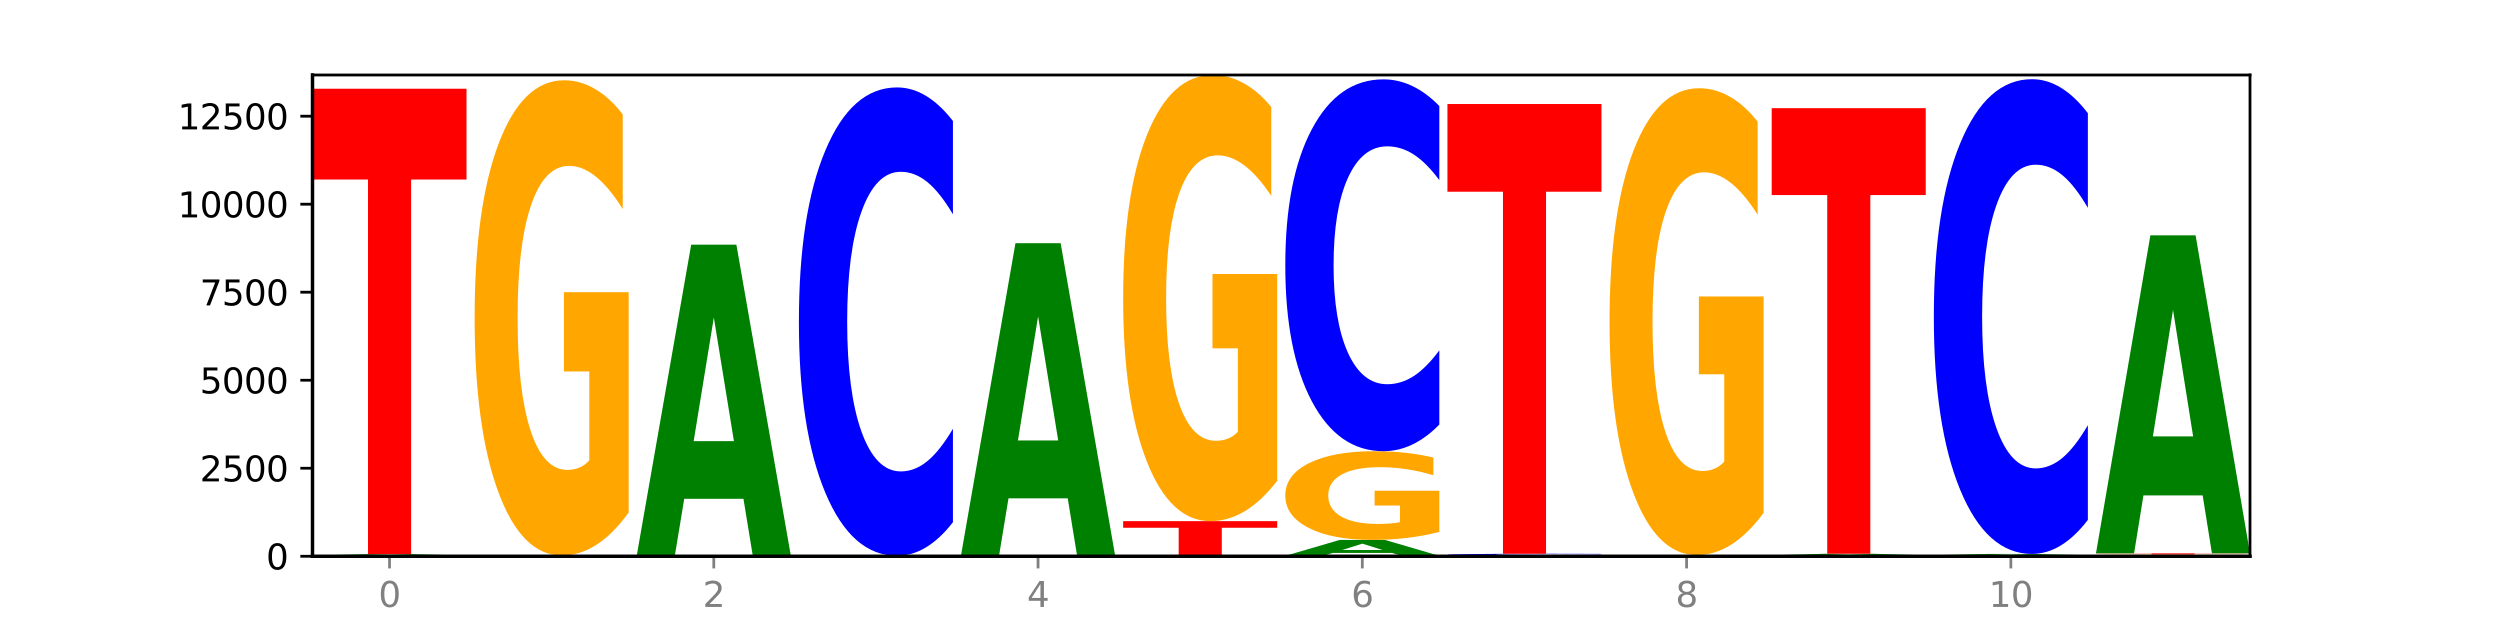 <?xml version="1.0" encoding="utf-8" standalone="no"?>
<!DOCTYPE svg PUBLIC "-//W3C//DTD SVG 1.1//EN"
  "http://www.w3.org/Graphics/SVG/1.1/DTD/svg11.dtd">
<svg xmlns:xlink="http://www.w3.org/1999/xlink" width="720pt" height="180pt" viewBox="0 0 720 180" xmlns="http://www.w3.org/2000/svg" version="1.1">
 <defs>
  <style type="text/css">*{stroke-linejoin: round; stroke-linecap: butt}</style>
 </defs>
 <g id="figure_1">
  <g id="patch_1">
   <path d="M 0 180 
L 720 180 
L 720 0 
L 0 0 
z
" style="fill: #ffffff"/>
  </g>
  <g id="axes_1">
   <g id="patch_2">
    <path d="M 90 160.2 
L 648 160.2 
L 648 21.6 
L 90 21.6 
z
" style="fill: #ffffff"/>
   </g>
   <g id="line2d_1">
    <path d="M 90 160.2 
L 648 160.2 
" clip-path="url(#pe42b00f9ae)" style="fill: none; stroke: #000000; stroke-width: 0.5; stroke-linecap: square"/>
   </g>
   <g id="patch_3">
    <path d="M 134.36 160.199 
Q 129.886 160.2 125.074 160.2 
Q 120.263 160.2 115.133 160.2 
Q 103.541 160.2 96.77 160.199 
Q 90 160.197 90 160.195 
Q 90 160.193 96.89 160.191 
Q 103.789 160.19 115.789 160.19 
Q 120.412 160.19 124.647 160.19 
Q 128.892 160.19 132.65 160.191 
L 132.65 160.193 
Q 128.773 160.192 124.935 160.192 
Q 121.098 160.192 117.24 160.192 
Q 110.102 160.192 106.235 160.193 
Q 102.367 160.193 102.367 160.195 
Q 102.367 160.196 106.096 160.197 
Q 109.824 160.198 116.684 160.198 
Q 118.553 160.198 120.153 160.198 
Q 121.754 160.198 123.026 160.198 
L 123.026 160.196 
L 115.719 160.196 
L 115.719 160.194 
L 134.36 160.194 
L 134.36 160.199 
z
" clip-path="url(#pe42b00f9ae)" style="fill: #ffa600"/>
   </g>
   <g id="patch_4">
    <path d="M 134.36 160.176 
Q 130.649 160.183 126.637 160.186 
Q 122.624 160.19 118.254 160.19 
Q 105.222 160.19 97.611 160.164 
Q 90 160.138 90 160.094 
Q 90 160.049 97.611 160.023 
Q 105.222 159.997 118.254 159.997 
Q 122.624 159.997 126.637 160.001 
Q 130.649 160.004 134.36 160.011 
L 134.36 160.049 
Q 130.616 160.04 126.983 160.036 
Q 123.351 160.032 119.339 160.032 
Q 112.141 160.032 108.017 160.048 
Q 103.904 160.065 103.904 160.094 
Q 103.904 160.122 108.017 160.139 
Q 112.141 160.155 119.339 160.155 
Q 123.351 160.155 126.983 160.151 
Q 130.616 160.147 134.36 160.138 
L 134.36 160.176 
z
" clip-path="url(#pe42b00f9ae)" style="fill: #0000ff"/>
   </g>
   <g id="patch_5">
    <path d="M 120.728 159.925 
L 103.668 159.925 
L 100.974 159.997 
L 90 159.997 
L 105.672 159.602 
L 118.687 159.602 
L 134.36 159.997 
L 123.395 159.997 
L 120.728 159.925 
z
M 106.389 159.852 
L 117.98 159.852 
L 112.194 159.695 
L 106.389 159.852 
z
" clip-path="url(#pe42b00f9ae)" style="fill: #008000"/>
   </g>
   <g id="patch_6">
    <path d="M 90 25.554 
L 134.36 25.554 
L 134.36 51.697 
L 118.401 51.697 
L 118.401 159.602 
L 105.99 159.602 
L 105.99 51.697 
L 90 51.697 
L 90 25.554 
z
" clip-path="url(#pe42b00f9ae)" style="fill: #ff0000"/>
   </g>
   <g id="patch_7">
    <path d="M 136.695 160.159 
L 181.054 160.159 
L 181.054 160.167 
L 165.095 160.167 
L 165.095 160.2 
L 152.685 160.2 
L 152.685 160.167 
L 136.695 160.167 
L 136.695 160.159 
z
" clip-path="url(#pe42b00f9ae)" style="fill: #ff0000"/>
   </g>
   <g id="patch_8">
    <path d="M 181.054 160.154 
Q 177.344 160.157 173.331 160.158 
Q 169.319 160.159 164.949 160.159 
Q 151.917 160.159 144.306 160.149 
Q 136.695 160.138 136.695 160.119 
Q 136.695 160.1 144.306 160.089 
Q 151.917 160.078 164.949 160.078 
Q 169.319 160.078 173.331 160.08 
Q 177.344 160.081 181.054 160.084 
L 181.054 160.1 
Q 177.31 160.096 173.678 160.095 
Q 170.045 160.093 166.033 160.093 
Q 158.835 160.093 154.711 160.1 
Q 150.598 160.107 150.598 160.119 
Q 150.598 160.131 154.711 160.138 
Q 158.835 160.145 166.033 160.145 
Q 170.045 160.145 173.678 160.143 
Q 177.31 160.141 181.054 160.137 
L 181.054 160.154 
z
" clip-path="url(#pe42b00f9ae)" style="fill: #0000ff"/>
   </g>
   <g id="patch_9">
    <path d="M 167.423 160.062 
L 150.363 160.062 
L 147.669 160.078 
L 136.695 160.078 
L 152.367 159.987 
L 165.382 159.987 
L 181.054 160.078 
L 170.089 160.078 
L 167.423 160.062 
z
M 153.083 160.045 
L 164.675 160.045 
L 158.888 160.008 
L 153.083 160.045 
z
" clip-path="url(#pe42b00f9ae)" style="fill: #008000"/>
   </g>
   <g id="patch_10">
    <path d="M 181.054 147.604 
Q 176.581 153.795 171.769 156.905 
Q 166.957 159.987 161.827 159.987 
Q 150.235 159.987 143.465 141.554 
Q 136.695 123.12 136.695 91.596 
Q 136.695 59.705 143.584 41.413 
Q 150.484 23.121 162.483 23.121 
Q 167.106 23.121 171.341 25.609 
Q 175.586 28.069 179.344 32.931 
L 179.344 60.214 
Q 175.467 53.966 171.63 50.884 
Q 167.792 47.774 163.935 47.774 
Q 156.797 47.774 152.929 59.14 
Q 149.062 70.477 149.062 91.596 
Q 149.062 112.518 152.79 123.94 
Q 156.518 135.334 163.378 135.334 
Q 165.247 135.334 166.848 134.683 
Q 168.448 134.005 169.721 132.591 
L 169.721 106.977 
L 162.414 106.977 
L 162.414 84.161 
L 181.054 84.161 
L 181.054 147.604 
z
" clip-path="url(#pe42b00f9ae)" style="fill: #ffa600"/>
   </g>
   <g id="patch_11">
    <path d="M 227.749 160.198 
Q 224.038 160.199 220.026 160.199 
Q 216.014 160.2 211.644 160.2 
Q 198.612 160.2 191 160.196 
Q 183.389 160.192 183.389 160.185 
Q 183.389 160.178 191 160.174 
Q 198.612 160.17 211.644 160.17 
Q 216.014 160.17 220.026 160.17 
Q 224.038 160.171 227.749 160.172 
L 227.749 160.178 
Q 224.005 160.176 220.372 160.176 
Q 216.74 160.175 212.728 160.175 
Q 205.53 160.175 201.406 160.178 
Q 197.293 160.18 197.293 160.185 
Q 197.293 160.189 201.406 160.192 
Q 205.53 160.195 212.728 160.195 
Q 216.74 160.195 220.372 160.194 
Q 224.005 160.193 227.749 160.192 
L 227.749 160.198 
z
" clip-path="url(#pe42b00f9ae)" style="fill: #0000ff"/>
   </g>
   <g id="patch_12">
    <path d="M 227.749 160.151 
Q 223.275 160.16 218.463 160.165 
Q 213.652 160.17 208.522 160.17 
Q 196.93 160.17 190.159 160.142 
Q 183.389 160.115 183.389 160.068 
Q 183.389 160.021 190.279 159.994 
Q 197.178 159.967 209.178 159.967 
Q 213.801 159.967 218.036 159.97 
Q 222.281 159.974 226.039 159.981 
L 226.039 160.022 
Q 222.162 160.013 218.324 160.008 
Q 214.487 160.003 210.629 160.003 
Q 203.491 160.003 199.624 160.02 
Q 195.757 160.037 195.757 160.068 
Q 195.757 160.099 199.485 160.116 
Q 203.213 160.133 210.073 160.133 
Q 211.942 160.133 213.542 160.132 
Q 215.143 160.131 216.415 160.129 
L 216.415 160.091 
L 209.108 160.091 
L 209.108 160.057 
L 227.749 160.057 
L 227.749 160.151 
z
" clip-path="url(#pe42b00f9ae)" style="fill: #ffa600"/>
   </g>
   <g id="patch_13">
    <path d="M 214.117 143.661 
L 197.057 143.661 
L 194.363 159.967 
L 183.389 159.967 
L 199.062 70.46 
L 212.077 70.46 
L 227.749 159.967 
L 216.784 159.967 
L 214.117 143.661 
z
M 199.778 127.049 
L 211.369 127.049 
L 205.583 91.446 
L 199.778 127.049 
z
" clip-path="url(#pe42b00f9ae)" style="fill: #008000"/>
   </g>
   <g id="patch_14">
    <path d="M 260.812 160.198 
L 243.752 160.198 
L 241.058 160.2 
L 230.084 160.2 
L 245.756 160.19 
L 258.771 160.19 
L 274.444 160.2 
L 263.478 160.2 
L 260.812 160.198 
z
M 246.473 160.196 
L 258.064 160.196 
L 252.277 160.192 
L 246.473 160.196 
z
" clip-path="url(#pe42b00f9ae)" style="fill: #008000"/>
   </g>
   <g id="patch_15">
    <path d="M 274.444 160.185 
Q 269.97 160.188 265.158 160.189 
Q 260.346 160.19 255.216 160.19 
Q 243.624 160.19 236.854 160.183 
Q 230.084 160.176 230.084 160.165 
Q 230.084 160.153 236.973 160.146 
Q 243.873 160.139 255.872 160.139 
Q 260.495 160.139 264.73 160.14 
Q 268.976 160.141 272.734 160.143 
L 272.734 160.153 
Q 268.856 160.151 265.019 160.149 
Q 261.181 160.148 257.324 160.148 
Q 250.186 160.148 246.318 160.153 
Q 242.451 160.157 242.451 160.165 
Q 242.451 160.172 246.179 160.177 
Q 249.907 160.181 256.767 160.181 
Q 258.636 160.181 260.237 160.18 
Q 261.837 160.18 263.11 160.18 
L 263.11 160.17 
L 255.803 160.17 
L 255.803 160.162 
L 274.444 160.162 
L 274.444 160.185 
z
" clip-path="url(#pe42b00f9ae)" style="fill: #ffa600"/>
   </g>
   <g id="patch_16">
    <path d="M 230.084 160.068 
L 274.444 160.068 
L 274.444 160.082 
L 258.484 160.082 
L 258.484 160.139 
L 246.074 160.139 
L 246.074 160.082 
L 230.084 160.082 
L 230.084 160.068 
z
" clip-path="url(#pe42b00f9ae)" style="fill: #ff0000"/>
   </g>
   <g id="patch_17">
    <path d="M 274.444 150.399 
Q 270.733 155.192 266.721 157.616 
Q 262.708 160.068 258.338 160.068 
Q 245.306 160.068 237.695 141.901 
Q 230.084 123.734 230.084 92.665 
Q 230.084 61.486 237.695 43.346 
Q 245.306 25.179 258.338 25.179 
Q 262.708 25.179 266.721 27.631 
Q 270.733 30.055 274.444 34.848 
L 274.444 61.736 
Q 270.699 55.384 267.067 52.43 
Q 263.435 49.476 259.422 49.476 
Q 252.224 49.476 248.1 60.984 
Q 243.987 72.464 243.987 92.665 
Q 243.987 112.783 248.1 124.291 
Q 252.224 135.771 259.422 135.771 
Q 263.435 135.771 267.067 132.817 
Q 270.699 129.836 274.444 123.483 
L 274.444 150.399 
z
" clip-path="url(#pe42b00f9ae)" style="fill: #0000ff"/>
   </g>
   <g id="patch_18">
    <path d="M 276.778 160.159 
L 321.138 160.159 
L 321.138 160.167 
L 305.179 160.167 
L 305.179 160.2 
L 292.768 160.2 
L 292.768 160.167 
L 276.778 160.167 
L 276.778 160.159 
z
" clip-path="url(#pe42b00f9ae)" style="fill: #ff0000"/>
   </g>
   <g id="patch_19">
    <path d="M 321.138 160.156 
Q 317.427 160.158 313.415 160.159 
Q 309.403 160.159 305.033 160.159 
Q 292.001 160.159 284.389 160.153 
Q 276.778 160.146 276.778 160.134 
Q 276.778 160.122 284.389 160.116 
Q 292.001 160.109 305.033 160.109 
Q 309.403 160.109 313.415 160.11 
Q 317.427 160.111 321.138 160.112 
L 321.138 160.122 
Q 317.394 160.12 313.762 160.119 
Q 310.129 160.118 306.117 160.118 
Q 298.919 160.118 294.795 160.122 
Q 290.682 160.127 290.682 160.134 
Q 290.682 160.142 294.795 160.146 
Q 298.919 160.15 306.117 160.15 
Q 310.129 160.15 313.762 160.149 
Q 317.394 160.148 321.138 160.146 
L 321.138 160.156 
z
" clip-path="url(#pe42b00f9ae)" style="fill: #0000ff"/>
   </g>
   <g id="patch_20">
    <path d="M 321.138 160.089 
Q 316.664 160.099 311.853 160.104 
Q 307.041 160.109 301.911 160.109 
Q 290.319 160.109 283.549 160.079 
Q 276.778 160.049 276.778 159.997 
Q 276.778 159.945 283.668 159.916 
Q 290.567 159.886 302.567 159.886 
Q 307.19 159.886 311.425 159.89 
Q 315.67 159.894 319.428 159.902 
L 319.428 159.946 
Q 315.551 159.936 311.713 159.931 
Q 307.876 159.926 304.018 159.926 
Q 296.88 159.926 293.013 159.944 
Q 289.146 159.963 289.146 159.997 
Q 289.146 160.031 292.874 160.05 
Q 296.602 160.069 303.462 160.069 
Q 305.331 160.069 306.931 160.068 
Q 308.532 160.066 309.805 160.064 
L 309.805 160.022 
L 302.497 160.022 
L 302.497 159.985 
L 321.138 159.985 
L 321.138 160.089 
z
" clip-path="url(#pe42b00f9ae)" style="fill: #ffa600"/>
   </g>
   <g id="patch_21">
    <path d="M 307.506 143.519 
L 290.446 143.519 
L 287.753 159.886 
L 276.778 159.886 
L 292.451 70.044 
L 305.466 70.044 
L 321.138 159.886 
L 310.173 159.886 
L 307.506 143.519 
z
M 293.167 126.845 
L 304.758 126.845 
L 298.972 91.109 
L 293.167 126.845 
z
" clip-path="url(#pe42b00f9ae)" style="fill: #008000"/>
   </g>
   <g id="patch_22">
    <path d="M 354.201 160.174 
L 337.141 160.174 
L 334.447 160.2 
L 323.473 160.2 
L 339.145 160.058 
L 352.16 160.058 
L 367.833 160.2 
L 356.867 160.2 
L 354.201 160.174 
z
M 339.862 160.148 
L 351.453 160.148 
L 345.666 160.091 
L 339.862 160.148 
z
" clip-path="url(#pe42b00f9ae)" style="fill: #008000"/>
   </g>
   <g id="patch_23">
    <path d="M 367.833 160.044 
Q 364.122 160.051 360.11 160.054 
Q 356.097 160.058 351.727 160.058 
Q 338.695 160.058 331.084 160.031 
Q 323.473 160.003 323.473 159.957 
Q 323.473 159.91 331.084 159.883 
Q 338.695 159.855 351.727 159.855 
Q 356.097 159.855 360.11 159.859 
Q 364.122 159.863 367.833 159.87 
L 367.833 159.91 
Q 364.088 159.901 360.456 159.896 
Q 356.824 159.892 352.811 159.892 
Q 345.614 159.892 341.489 159.909 
Q 337.376 159.926 337.376 159.957 
Q 337.376 159.987 341.489 160.004 
Q 345.614 160.022 352.811 160.022 
Q 356.824 160.022 360.456 160.017 
Q 364.088 160.013 367.833 160.003 
L 367.833 160.044 
z
" clip-path="url(#pe42b00f9ae)" style="fill: #0000ff"/>
   </g>
   <g id="patch_24">
    <path d="M 323.473 150.091 
L 367.833 150.091 
L 367.833 151.996 
L 351.873 151.996 
L 351.873 159.855 
L 339.463 159.855 
L 339.463 151.996 
L 323.473 151.996 
L 323.473 150.091 
z
" clip-path="url(#pe42b00f9ae)" style="fill: #ff0000"/>
   </g>
   <g id="patch_25">
    <path d="M 367.833 138.466 
Q 363.359 144.279 358.547 147.198 
Q 353.735 150.091 348.605 150.091 
Q 337.013 150.091 330.243 132.786 
Q 323.473 115.48 323.473 85.886 
Q 323.473 55.946 330.362 38.773 
Q 337.262 21.6 349.262 21.6 
Q 353.884 21.6 358.12 23.936 
Q 362.365 26.245 366.123 30.81 
L 366.123 56.424 
Q 362.245 50.558 358.408 47.665 
Q 354.57 44.745 350.713 44.745 
Q 343.575 44.745 339.708 55.415 
Q 335.84 66.058 335.84 85.886 
Q 335.84 105.527 339.568 116.25 
Q 343.297 126.947 350.156 126.947 
Q 352.025 126.947 353.626 126.336 
Q 355.227 125.699 356.499 124.372 
L 356.499 100.325 
L 349.192 100.325 
L 349.192 78.905 
L 367.833 78.905 
L 367.833 138.466 
z
" clip-path="url(#pe42b00f9ae)" style="fill: #ffa600"/>
   </g>
   <g id="patch_26">
    <path d="M 370.167 160.078 
L 414.527 160.078 
L 414.527 160.102 
L 398.568 160.102 
L 398.568 160.2 
L 386.158 160.2 
L 386.158 160.102 
L 370.167 160.102 
L 370.167 160.078 
z
" clip-path="url(#pe42b00f9ae)" style="fill: #ff0000"/>
   </g>
   <g id="patch_27">
    <path d="M 400.895 159.243 
L 383.835 159.243 
L 381.142 160.078 
L 370.167 160.078 
L 385.84 155.496 
L 398.855 155.496 
L 414.527 160.078 
L 403.562 160.078 
L 400.895 159.243 
z
M 386.556 158.393 
L 398.147 158.393 
L 392.361 156.57 
L 386.556 158.393 
z
" clip-path="url(#pe42b00f9ae)" style="fill: #008000"/>
   </g>
   <g id="patch_28">
    <path d="M 414.527 153.184 
Q 410.053 154.34 405.242 154.92 
Q 400.43 155.496 395.3 155.496 
Q 383.708 155.496 376.938 152.054 
Q 370.167 148.613 370.167 142.728 
Q 370.167 136.775 377.057 133.36 
Q 383.956 129.945 395.956 129.945 
Q 400.579 129.945 404.814 130.41 
Q 409.059 130.869 412.817 131.777 
L 412.817 136.87 
Q 408.94 135.703 405.102 135.128 
Q 401.265 134.548 397.408 134.548 
Q 390.269 134.548 386.402 136.669 
Q 382.535 138.786 382.535 142.728 
Q 382.535 146.634 386.263 148.766 
Q 389.991 150.893 396.851 150.893 
Q 398.72 150.893 400.321 150.772 
Q 401.921 150.645 403.194 150.381 
L 403.194 145.599 
L 395.887 145.599 
L 395.887 141.34 
L 414.527 141.34 
L 414.527 153.184 
z
" clip-path="url(#pe42b00f9ae)" style="fill: #ffa600"/>
   </g>
   <g id="patch_29">
    <path d="M 414.527 122.269 
Q 410.817 126.074 406.804 127.999 
Q 402.792 129.945 398.422 129.945 
Q 385.39 129.945 377.779 115.522 
Q 370.167 101.099 370.167 76.434 
Q 370.167 51.681 377.779 37.28 
Q 385.39 22.857 398.422 22.857 
Q 402.792 22.857 406.804 24.804 
Q 410.817 26.728 414.527 30.533 
L 414.527 51.88 
Q 410.783 46.836 407.151 44.492 
Q 403.518 42.147 399.506 42.147 
Q 392.308 42.147 388.184 51.283 
Q 384.071 60.397 384.071 76.434 
Q 384.071 92.406 388.184 101.542 
Q 392.308 110.656 399.506 110.656 
Q 403.518 110.656 407.151 108.311 
Q 410.783 105.944 414.527 100.9 
L 414.527 122.269 
z
" clip-path="url(#pe42b00f9ae)" style="fill: #0000ff"/>
   </g>
   <g id="patch_30">
    <path d="M 447.59 160.198 
L 430.53 160.198 
L 427.836 160.2 
L 416.862 160.2 
L 432.534 160.19 
L 445.549 160.19 
L 461.222 160.2 
L 450.257 160.2 
L 447.59 160.198 
z
M 433.251 160.196 
L 444.842 160.196 
L 439.055 160.192 
L 433.251 160.196 
z
" clip-path="url(#pe42b00f9ae)" style="fill: #008000"/>
   </g>
   <g id="patch_31">
    <path d="M 461.222 160.183 
Q 456.748 160.186 451.936 160.188 
Q 447.124 160.19 441.995 160.19 
Q 430.403 160.19 423.632 160.179 
Q 416.862 160.168 416.862 160.149 
Q 416.862 160.13 423.752 160.12 
Q 430.651 160.109 442.651 160.109 
Q 447.274 160.109 451.509 160.11 
Q 455.754 160.112 459.512 160.115 
L 459.512 160.131 
Q 455.635 160.127 451.797 160.125 
Q 447.96 160.123 444.102 160.123 
Q 436.964 160.123 433.097 160.13 
Q 429.229 160.137 429.229 160.149 
Q 429.229 160.162 432.958 160.168 
Q 436.686 160.175 443.545 160.175 
Q 445.414 160.175 447.015 160.175 
Q 448.616 160.174 449.888 160.174 
L 449.888 160.158 
L 442.581 160.158 
L 442.581 160.145 
L 461.222 160.145 
L 461.222 160.183 
z
" clip-path="url(#pe42b00f9ae)" style="fill: #ffa600"/>
   </g>
   <g id="patch_32">
    <path d="M 461.222 160.064 
Q 457.511 160.086 453.499 160.097 
Q 449.486 160.109 445.116 160.109 
Q 432.084 160.109 424.473 160.024 
Q 416.862 159.939 416.862 159.795 
Q 416.862 159.649 424.473 159.565 
Q 432.084 159.48 445.116 159.48 
Q 449.486 159.48 453.499 159.492 
Q 457.511 159.503 461.222 159.525 
L 461.222 159.65 
Q 457.478 159.621 453.845 159.607 
Q 450.213 159.593 446.2 159.593 
Q 439.003 159.593 434.879 159.647 
Q 430.766 159.7 430.766 159.795 
Q 430.766 159.888 434.879 159.942 
Q 439.003 159.996 446.2 159.996 
Q 450.213 159.996 453.845 159.982 
Q 457.478 159.968 461.222 159.938 
L 461.222 160.064 
z
" clip-path="url(#pe42b00f9ae)" style="fill: #0000ff"/>
   </g>
   <g id="patch_33">
    <path d="M 416.862 29.955 
L 461.222 29.955 
L 461.222 55.216 
L 445.263 55.216 
L 445.263 159.48 
L 432.852 159.48 
L 432.852 55.216 
L 416.862 55.216 
L 416.862 29.955 
z
" clip-path="url(#pe42b00f9ae)" style="fill: #ff0000"/>
   </g>
   <g id="patch_34">
    <path d="M 463.556 160.109 
L 507.916 160.109 
L 507.916 160.127 
L 491.957 160.127 
L 491.957 160.2 
L 479.547 160.2 
L 479.547 160.127 
L 463.556 160.127 
L 463.556 160.109 
z
" clip-path="url(#pe42b00f9ae)" style="fill: #ff0000"/>
   </g>
   <g id="patch_35">
    <path d="M 494.285 160.088 
L 477.225 160.088 
L 474.531 160.109 
L 463.556 160.109 
L 479.229 159.997 
L 492.244 159.997 
L 507.916 160.109 
L 496.951 160.109 
L 494.285 160.088 
z
M 479.945 160.068 
L 491.536 160.068 
L 485.75 160.023 
L 479.945 160.068 
z
" clip-path="url(#pe42b00f9ae)" style="fill: #008000"/>
   </g>
   <g id="patch_36">
    <path d="M 507.916 159.988 
Q 504.206 159.992 500.193 159.995 
Q 496.181 159.997 491.811 159.997 
Q 478.779 159.997 471.168 159.979 
Q 463.556 159.962 463.556 159.931 
Q 463.556 159.901 471.168 159.883 
Q 478.779 159.865 491.811 159.865 
Q 496.181 159.865 500.193 159.868 
Q 504.206 159.87 507.916 159.875 
L 507.916 159.901 
Q 504.172 159.895 500.54 159.892 
Q 496.907 159.889 492.895 159.889 
Q 485.697 159.889 481.573 159.9 
Q 477.46 159.912 477.46 159.931 
Q 477.46 159.951 481.573 159.962 
Q 485.697 159.973 492.895 159.973 
Q 496.907 159.973 500.54 159.971 
Q 504.172 159.968 507.916 159.961 
L 507.916 159.988 
z
" clip-path="url(#pe42b00f9ae)" style="fill: #0000ff"/>
   </g>
   <g id="patch_37">
    <path d="M 507.916 147.7 
Q 503.443 153.783 498.631 156.838 
Q 493.819 159.865 488.689 159.865 
Q 477.097 159.865 470.327 141.757 
Q 463.556 123.648 463.556 92.68 
Q 463.556 61.352 470.446 43.382 
Q 477.346 25.412 489.345 25.412 
Q 493.968 25.412 498.203 27.856 
Q 502.448 30.273 506.206 35.05 
L 506.206 61.852 
Q 502.329 55.714 498.492 52.686 
Q 494.654 49.631 490.797 49.631 
Q 483.659 49.631 479.791 60.796 
Q 475.924 71.933 475.924 92.68 
Q 475.924 113.233 479.652 124.454 
Q 483.38 135.647 490.24 135.647 
Q 492.109 135.647 493.71 135.008 
Q 495.31 134.341 496.583 132.953 
L 496.583 107.789 
L 489.276 107.789 
L 489.276 85.376 
L 507.916 85.376 
L 507.916 147.7 
z
" clip-path="url(#pe42b00f9ae)" style="fill: #ffa600"/>
   </g>
   <g id="patch_38">
    <path d="M 554.611 160.197 
Q 550.137 160.199 545.325 160.199 
Q 540.514 160.2 535.384 160.2 
Q 523.792 160.2 517.021 160.196 
Q 510.251 160.192 510.251 160.185 
Q 510.251 160.178 517.141 160.174 
Q 524.04 160.17 536.04 160.17 
Q 540.663 160.17 544.898 160.17 
Q 549.143 160.171 552.901 160.172 
L 552.901 160.178 
Q 549.024 160.176 545.186 160.176 
Q 541.349 160.175 537.491 160.175 
Q 530.353 160.175 526.486 160.178 
Q 522.619 160.18 522.619 160.185 
Q 522.619 160.189 526.347 160.192 
Q 530.075 160.195 536.935 160.195 
Q 538.804 160.195 540.404 160.194 
Q 542.005 160.194 543.277 160.194 
L 543.277 160.188 
L 535.97 160.188 
L 535.97 160.183 
L 554.611 160.183 
L 554.611 160.197 
z
" clip-path="url(#pe42b00f9ae)" style="fill: #ffa600"/>
   </g>
   <g id="patch_39">
    <path d="M 554.611 160.152 
Q 550.9 160.161 546.888 160.165 
Q 542.875 160.17 538.505 160.17 
Q 525.474 160.17 517.862 160.137 
Q 510.251 160.104 510.251 160.048 
Q 510.251 159.992 517.862 159.959 
Q 525.474 159.926 538.505 159.926 
Q 542.875 159.926 546.888 159.931 
Q 550.9 159.935 554.611 159.944 
L 554.611 159.992 
Q 550.867 159.981 547.234 159.975 
Q 543.602 159.97 539.59 159.97 
Q 532.392 159.97 528.268 159.991 
Q 524.155 160.012 524.155 160.048 
Q 524.155 160.084 528.268 160.105 
Q 532.392 160.126 539.59 160.126 
Q 543.602 160.126 547.234 160.12 
Q 550.867 160.115 554.611 160.104 
L 554.611 160.152 
z
" clip-path="url(#pe42b00f9ae)" style="fill: #0000ff"/>
   </g>
   <g id="patch_40">
    <path d="M 540.979 159.843 
L 523.919 159.843 
L 521.225 159.926 
L 510.251 159.926 
L 525.923 159.47 
L 538.938 159.47 
L 554.611 159.926 
L 543.646 159.926 
L 540.979 159.843 
z
M 526.64 159.758 
L 538.231 159.758 
L 532.445 159.577 
L 526.64 159.758 
z
" clip-path="url(#pe42b00f9ae)" style="fill: #008000"/>
   </g>
   <g id="patch_41">
    <path d="M 510.251 31.151 
L 554.611 31.151 
L 554.611 56.177 
L 538.652 56.177 
L 538.652 159.47 
L 526.241 159.47 
L 526.241 56.177 
L 510.251 56.177 
L 510.251 31.151 
z
" clip-path="url(#pe42b00f9ae)" style="fill: #ff0000"/>
   </g>
   <g id="patch_42">
    <path d="M 601.305 160.188 
Q 596.832 160.194 592.02 160.197 
Q 587.208 160.2 582.078 160.2 
Q 570.486 160.2 563.716 160.182 
Q 556.946 160.164 556.946 160.134 
Q 556.946 160.103 563.835 160.086 
Q 570.735 160.068 582.734 160.068 
Q 587.357 160.068 591.592 160.071 
Q 595.838 160.073 599.595 160.078 
L 599.595 160.104 
Q 595.718 160.098 591.881 160.095 
Q 588.043 160.092 584.186 160.092 
Q 577.048 160.092 573.18 160.103 
Q 569.313 160.114 569.313 160.134 
Q 569.313 160.154 573.041 160.165 
Q 576.769 160.176 583.629 160.176 
Q 585.498 160.176 587.099 160.176 
Q 588.699 160.175 589.972 160.174 
L 589.972 160.149 
L 582.665 160.149 
L 582.665 160.127 
L 601.305 160.127 
L 601.305 160.188 
z
" clip-path="url(#pe42b00f9ae)" style="fill: #ffa600"/>
   </g>
   <g id="patch_43">
    <path d="M 556.946 159.896 
L 601.305 159.896 
L 601.305 159.929 
L 585.346 159.929 
L 585.346 160.068 
L 572.936 160.068 
L 572.936 159.929 
L 556.946 159.929 
L 556.946 159.896 
z
" clip-path="url(#pe42b00f9ae)" style="fill: #ff0000"/>
   </g>
   <g id="patch_44">
    <path d="M 587.674 159.829 
L 570.614 159.829 
L 567.92 159.896 
L 556.946 159.896 
L 572.618 159.531 
L 585.633 159.531 
L 601.305 159.896 
L 590.34 159.896 
L 587.674 159.829 
z
M 573.335 159.762 
L 584.926 159.762 
L 579.139 159.616 
L 573.335 159.762 
z
" clip-path="url(#pe42b00f9ae)" style="fill: #008000"/>
   </g>
   <g id="patch_45">
    <path d="M 601.305 149.731 
Q 597.595 154.588 593.582 157.045 
Q 589.57 159.531 585.2 159.531 
Q 572.168 159.531 564.557 141.116 
Q 556.946 122.702 556.946 91.211 
Q 556.946 59.607 564.557 41.221 
Q 572.168 22.807 585.2 22.807 
Q 589.57 22.807 593.582 25.292 
Q 597.595 27.749 601.305 32.607 
L 601.305 59.861 
Q 597.561 53.422 593.929 50.428 
Q 590.297 47.434 586.284 47.434 
Q 579.086 47.434 574.962 59.099 
Q 570.849 70.735 570.849 91.211 
Q 570.849 111.602 574.962 123.267 
Q 579.086 134.903 586.284 134.903 
Q 590.297 134.903 593.929 131.909 
Q 597.561 128.887 601.305 122.448 
L 601.305 149.731 
z
" clip-path="url(#pe42b00f9ae)" style="fill: #0000ff"/>
   </g>
   <g id="patch_46">
    <path d="M 648 160.188 
Q 644.289 160.194 640.277 160.197 
Q 636.265 160.2 631.895 160.2 
Q 618.863 160.2 611.251 160.177 
Q 603.64 160.154 603.64 160.114 
Q 603.64 160.074 611.251 160.051 
Q 618.863 160.028 631.895 160.028 
Q 636.265 160.028 640.277 160.031 
Q 644.289 160.034 648 160.04 
L 648 160.074 
Q 644.256 160.066 640.623 160.062 
Q 636.991 160.059 632.979 160.059 
Q 625.781 160.059 621.657 160.073 
Q 617.544 160.088 617.544 160.114 
Q 617.544 160.14 621.657 160.154 
Q 625.781 160.169 632.979 160.169 
Q 636.991 160.169 640.623 160.165 
Q 644.256 160.161 648 160.153 
L 648 160.188 
z
" clip-path="url(#pe42b00f9ae)" style="fill: #0000ff"/>
   </g>
   <g id="patch_47">
    <path d="M 648 159.998 
Q 643.526 160.013 638.714 160.02 
Q 633.903 160.028 628.773 160.028 
Q 617.181 160.028 610.41 159.984 
Q 603.64 159.94 603.64 159.866 
Q 603.64 159.79 610.53 159.747 
Q 617.429 159.703 629.429 159.703 
Q 634.052 159.703 638.287 159.709 
Q 642.532 159.715 646.29 159.726 
L 646.29 159.791 
Q 642.413 159.776 638.575 159.769 
Q 634.738 159.762 630.88 159.762 
Q 623.742 159.762 619.875 159.789 
Q 616.008 159.815 616.008 159.866 
Q 616.008 159.915 619.736 159.942 
Q 623.464 159.969 630.324 159.969 
Q 632.193 159.969 633.793 159.968 
Q 635.394 159.966 636.666 159.963 
L 636.666 159.902 
L 629.359 159.902 
L 629.359 159.848 
L 648 159.848 
L 648 159.998 
z
" clip-path="url(#pe42b00f9ae)" style="fill: #ffa600"/>
   </g>
   <g id="patch_48">
    <path d="M 603.64 159.369 
L 648 159.369 
L 648 159.434 
L 632.041 159.434 
L 632.041 159.703 
L 619.63 159.703 
L 619.63 159.434 
L 603.64 159.434 
L 603.64 159.369 
z
" clip-path="url(#pe42b00f9ae)" style="fill: #ff0000"/>
   </g>
   <g id="patch_49">
    <path d="M 634.368 142.683 
L 617.308 142.683 
L 614.614 159.369 
L 603.64 159.369 
L 619.313 67.773 
L 632.328 67.773 
L 648 159.369 
L 637.035 159.369 
L 634.368 142.683 
z
M 620.029 125.683 
L 631.62 125.683 
L 625.834 89.249 
L 620.029 125.683 
z
" clip-path="url(#pe42b00f9ae)" style="fill: #008000"/>
   </g>
   <g id="matplotlib.axis_1">
    <g id="xtick_1">
     <g id="line2d_2">
      <defs>
       <path id="medb6eae09a" d="M 0 0 
L 0 3.5 
" style="stroke: #808080; stroke-width: 0.8"/>
      </defs>
      <g>
       <use xlink:href="#medb6eae09a" x="112.18" y="160.2" style="fill: #808080; stroke: #808080; stroke-width: 0.8"/>
      </g>
     </g>
     <g id="text_1">
      <!-- 0 -->
      <g style="fill: #808080" transform="translate(108.999 174.798) scale(0.1 -0.1)">
       <defs>
        <path id="DejaVuSans-30" d="M 2034 4250 
Q 1547 4250 1301 3770 
Q 1056 3291 1056 2328 
Q 1056 1369 1301 889 
Q 1547 409 2034 409 
Q 2525 409 2770 889 
Q 3016 1369 3016 2328 
Q 3016 3291 2770 3770 
Q 2525 4250 2034 4250 
z
M 2034 4750 
Q 2819 4750 3233 4129 
Q 3647 3509 3647 2328 
Q 3647 1150 3233 529 
Q 2819 -91 2034 -91 
Q 1250 -91 836 529 
Q 422 1150 422 2328 
Q 422 3509 836 4129 
Q 1250 4750 2034 4750 
z
" transform="scale(0.016)"/>
       </defs>
       <use xlink:href="#DejaVuSans-30"/>
      </g>
     </g>
    </g>
    <g id="xtick_2">
     <g id="line2d_3">
      <g>
       <use xlink:href="#medb6eae09a" x="205.569" y="160.2" style="fill: #808080; stroke: #808080; stroke-width: 0.8"/>
      </g>
     </g>
     <g id="text_2">
      <!-- 2 -->
      <g style="fill: #808080" transform="translate(202.388 174.798) scale(0.1 -0.1)">
       <defs>
        <path id="DejaVuSans-32" d="M 1228 531 
L 3431 531 
L 3431 0 
L 469 0 
L 469 531 
Q 828 903 1448 1529 
Q 2069 2156 2228 2338 
Q 2531 2678 2651 2914 
Q 2772 3150 2772 3378 
Q 2772 3750 2511 3984 
Q 2250 4219 1831 4219 
Q 1534 4219 1204 4116 
Q 875 4013 500 3803 
L 500 4441 
Q 881 4594 1212 4672 
Q 1544 4750 1819 4750 
Q 2544 4750 2975 4387 
Q 3406 4025 3406 3419 
Q 3406 3131 3298 2873 
Q 3191 2616 2906 2266 
Q 2828 2175 2409 1742 
Q 1991 1309 1228 531 
z
" transform="scale(0.016)"/>
       </defs>
       <use xlink:href="#DejaVuSans-32"/>
      </g>
     </g>
    </g>
    <g id="xtick_3">
     <g id="line2d_4">
      <g>
       <use xlink:href="#medb6eae09a" x="298.958" y="160.2" style="fill: #808080; stroke: #808080; stroke-width: 0.8"/>
      </g>
     </g>
     <g id="text_3">
      <!-- 4 -->
      <g style="fill: #808080" transform="translate(295.777 174.798) scale(0.1 -0.1)">
       <defs>
        <path id="DejaVuSans-34" d="M 2419 4116 
L 825 1625 
L 2419 1625 
L 2419 4116 
z
M 2253 4666 
L 3047 4666 
L 3047 1625 
L 3713 1625 
L 3713 1100 
L 3047 1100 
L 3047 0 
L 2419 0 
L 2419 1100 
L 313 1100 
L 313 1709 
L 2253 4666 
z
" transform="scale(0.016)"/>
       </defs>
       <use xlink:href="#DejaVuSans-34"/>
      </g>
     </g>
    </g>
    <g id="xtick_4">
     <g id="line2d_5">
      <g>
       <use xlink:href="#medb6eae09a" x="392.347" y="160.2" style="fill: #808080; stroke: #808080; stroke-width: 0.8"/>
      </g>
     </g>
     <g id="text_4">
      <!-- 6 -->
      <g style="fill: #808080" transform="translate(389.166 174.798) scale(0.1 -0.1)">
       <defs>
        <path id="DejaVuSans-36" d="M 2113 2584 
Q 1688 2584 1439 2293 
Q 1191 2003 1191 1497 
Q 1191 994 1439 701 
Q 1688 409 2113 409 
Q 2538 409 2786 701 
Q 3034 994 3034 1497 
Q 3034 2003 2786 2293 
Q 2538 2584 2113 2584 
z
M 3366 4563 
L 3366 3988 
Q 3128 4100 2886 4159 
Q 2644 4219 2406 4219 
Q 1781 4219 1451 3797 
Q 1122 3375 1075 2522 
Q 1259 2794 1537 2939 
Q 1816 3084 2150 3084 
Q 2853 3084 3261 2657 
Q 3669 2231 3669 1497 
Q 3669 778 3244 343 
Q 2819 -91 2113 -91 
Q 1303 -91 875 529 
Q 447 1150 447 2328 
Q 447 3434 972 4092 
Q 1497 4750 2381 4750 
Q 2619 4750 2861 4703 
Q 3103 4656 3366 4563 
z
" transform="scale(0.016)"/>
       </defs>
       <use xlink:href="#DejaVuSans-36"/>
      </g>
     </g>
    </g>
    <g id="xtick_5">
     <g id="line2d_6">
      <g>
       <use xlink:href="#medb6eae09a" x="485.736" y="160.2" style="fill: #808080; stroke: #808080; stroke-width: 0.8"/>
      </g>
     </g>
     <g id="text_5">
      <!-- 8 -->
      <g style="fill: #808080" transform="translate(482.555 174.798) scale(0.1 -0.1)">
       <defs>
        <path id="DejaVuSans-38" d="M 2034 2216 
Q 1584 2216 1326 1975 
Q 1069 1734 1069 1313 
Q 1069 891 1326 650 
Q 1584 409 2034 409 
Q 2484 409 2743 651 
Q 3003 894 3003 1313 
Q 3003 1734 2745 1975 
Q 2488 2216 2034 2216 
z
M 1403 2484 
Q 997 2584 770 2862 
Q 544 3141 544 3541 
Q 544 4100 942 4425 
Q 1341 4750 2034 4750 
Q 2731 4750 3128 4425 
Q 3525 4100 3525 3541 
Q 3525 3141 3298 2862 
Q 3072 2584 2669 2484 
Q 3125 2378 3379 2068 
Q 3634 1759 3634 1313 
Q 3634 634 3220 271 
Q 2806 -91 2034 -91 
Q 1263 -91 848 271 
Q 434 634 434 1313 
Q 434 1759 690 2068 
Q 947 2378 1403 2484 
z
M 1172 3481 
Q 1172 3119 1398 2916 
Q 1625 2713 2034 2713 
Q 2441 2713 2670 2916 
Q 2900 3119 2900 3481 
Q 2900 3844 2670 4047 
Q 2441 4250 2034 4250 
Q 1625 4250 1398 4047 
Q 1172 3844 1172 3481 
z
" transform="scale(0.016)"/>
       </defs>
       <use xlink:href="#DejaVuSans-38"/>
      </g>
     </g>
    </g>
    <g id="xtick_6">
     <g id="line2d_7">
      <g>
       <use xlink:href="#medb6eae09a" x="579.126" y="160.2" style="fill: #808080; stroke: #808080; stroke-width: 0.8"/>
      </g>
     </g>
     <g id="text_6">
      <!-- 10 -->
      <g style="fill: #808080" transform="translate(572.763 174.798) scale(0.1 -0.1)">
       <defs>
        <path id="DejaVuSans-31" d="M 794 531 
L 1825 531 
L 1825 4091 
L 703 3866 
L 703 4441 
L 1819 4666 
L 2450 4666 
L 2450 531 
L 3481 531 
L 3481 0 
L 794 0 
L 794 531 
z
" transform="scale(0.016)"/>
       </defs>
       <use xlink:href="#DejaVuSans-31"/>
       <use xlink:href="#DejaVuSans-30" x="63.623"/>
      </g>
     </g>
    </g>
   </g>
   <g id="matplotlib.axis_2">
    <g id="ytick_1">
     <g id="line2d_8">
      <defs>
       <path id="m2be8c20619" d="M 0 0 
L -3.5 0 
" style="stroke: #000000; stroke-width: 0.8"/>
      </defs>
      <g>
       <use xlink:href="#m2be8c20619" x="90" y="160.2" style="stroke: #000000; stroke-width: 0.8"/>
      </g>
     </g>
     <g id="text_7">
      <!-- 0 -->
      <g transform="translate(76.638 163.999) scale(0.1 -0.1)">
       <use xlink:href="#DejaVuSans-30"/>
      </g>
     </g>
    </g>
    <g id="ytick_2">
     <g id="line2d_9">
      <g>
       <use xlink:href="#m2be8c20619" x="90" y="134.853" style="stroke: #000000; stroke-width: 0.8"/>
      </g>
     </g>
     <g id="text_8">
      <!-- 2500 -->
      <g transform="translate(57.55 138.652) scale(0.1 -0.1)">
       <defs>
        <path id="DejaVuSans-35" d="M 691 4666 
L 3169 4666 
L 3169 4134 
L 1269 4134 
L 1269 2991 
Q 1406 3038 1543 3061 
Q 1681 3084 1819 3084 
Q 2600 3084 3056 2656 
Q 3513 2228 3513 1497 
Q 3513 744 3044 326 
Q 2575 -91 1722 -91 
Q 1428 -91 1123 -41 
Q 819 9 494 109 
L 494 744 
Q 775 591 1075 516 
Q 1375 441 1709 441 
Q 2250 441 2565 725 
Q 2881 1009 2881 1497 
Q 2881 1984 2565 2268 
Q 2250 2553 1709 2553 
Q 1456 2553 1204 2497 
Q 953 2441 691 2322 
L 691 4666 
z
" transform="scale(0.016)"/>
       </defs>
       <use xlink:href="#DejaVuSans-32"/>
       <use xlink:href="#DejaVuSans-35" x="63.623"/>
       <use xlink:href="#DejaVuSans-30" x="127.246"/>
       <use xlink:href="#DejaVuSans-30" x="190.869"/>
      </g>
     </g>
    </g>
    <g id="ytick_3">
     <g id="line2d_10">
      <g>
       <use xlink:href="#m2be8c20619" x="90" y="109.505" style="stroke: #000000; stroke-width: 0.8"/>
      </g>
     </g>
     <g id="text_9">
      <!-- 5000 -->
      <g transform="translate(57.55 113.304) scale(0.1 -0.1)">
       <use xlink:href="#DejaVuSans-35"/>
       <use xlink:href="#DejaVuSans-30" x="63.623"/>
       <use xlink:href="#DejaVuSans-30" x="127.246"/>
       <use xlink:href="#DejaVuSans-30" x="190.869"/>
      </g>
     </g>
    </g>
    <g id="ytick_4">
     <g id="line2d_11">
      <g>
       <use xlink:href="#m2be8c20619" x="90" y="84.158" style="stroke: #000000; stroke-width: 0.8"/>
      </g>
     </g>
     <g id="text_10">
      <!-- 7500 -->
      <g transform="translate(57.55 87.957) scale(0.1 -0.1)">
       <defs>
        <path id="DejaVuSans-37" d="M 525 4666 
L 3525 4666 
L 3525 4397 
L 1831 0 
L 1172 0 
L 2766 4134 
L 525 4134 
L 525 4666 
z
" transform="scale(0.016)"/>
       </defs>
       <use xlink:href="#DejaVuSans-37"/>
       <use xlink:href="#DejaVuSans-35" x="63.623"/>
       <use xlink:href="#DejaVuSans-30" x="127.246"/>
       <use xlink:href="#DejaVuSans-30" x="190.869"/>
      </g>
     </g>
    </g>
    <g id="ytick_5">
     <g id="line2d_12">
      <g>
       <use xlink:href="#m2be8c20619" x="90" y="58.81" style="stroke: #000000; stroke-width: 0.8"/>
      </g>
     </g>
     <g id="text_11">
      <!-- 10000 -->
      <g transform="translate(51.188 62.609) scale(0.1 -0.1)">
       <use xlink:href="#DejaVuSans-31"/>
       <use xlink:href="#DejaVuSans-30" x="63.623"/>
       <use xlink:href="#DejaVuSans-30" x="127.246"/>
       <use xlink:href="#DejaVuSans-30" x="190.869"/>
       <use xlink:href="#DejaVuSans-30" x="254.492"/>
      </g>
     </g>
    </g>
    <g id="ytick_6">
     <g id="line2d_13">
      <g>
       <use xlink:href="#m2be8c20619" x="90" y="33.463" style="stroke: #000000; stroke-width: 0.8"/>
      </g>
     </g>
     <g id="text_12">
      <!-- 12500 -->
      <g transform="translate(51.188 37.262) scale(0.1 -0.1)">
       <use xlink:href="#DejaVuSans-31"/>
       <use xlink:href="#DejaVuSans-32" x="63.623"/>
       <use xlink:href="#DejaVuSans-35" x="127.246"/>
       <use xlink:href="#DejaVuSans-30" x="190.869"/>
       <use xlink:href="#DejaVuSans-30" x="254.492"/>
      </g>
     </g>
    </g>
   </g>
   <g id="patch_50">
    <path d="M 90 160.2 
L 90 21.6 
" style="fill: none; stroke: #000000; stroke-linejoin: miter; stroke-linecap: square"/>
   </g>
   <g id="patch_51">
    <path d="M 648 160.2 
L 648 21.6 
" style="fill: none; stroke: #000000; stroke-width: 0.8; stroke-linejoin: miter; stroke-linecap: square"/>
   </g>
   <g id="patch_52">
    <path d="M 90 160.2 
L 648 160.2 
" style="fill: none; stroke: #000000; stroke-linejoin: miter; stroke-linecap: square"/>
   </g>
   <g id="patch_53">
    <path d="M 90 21.6 
L 648 21.6 
" style="fill: none; stroke: #000000; stroke-width: 0.8; stroke-linejoin: miter; stroke-linecap: square"/>
   </g>
  </g>
 </g>
 <defs>
  <clipPath id="pe42b00f9ae">
   <rect x="90" y="21.6" width="558" height="138.6"/>
  </clipPath>
 </defs>
</svg>

